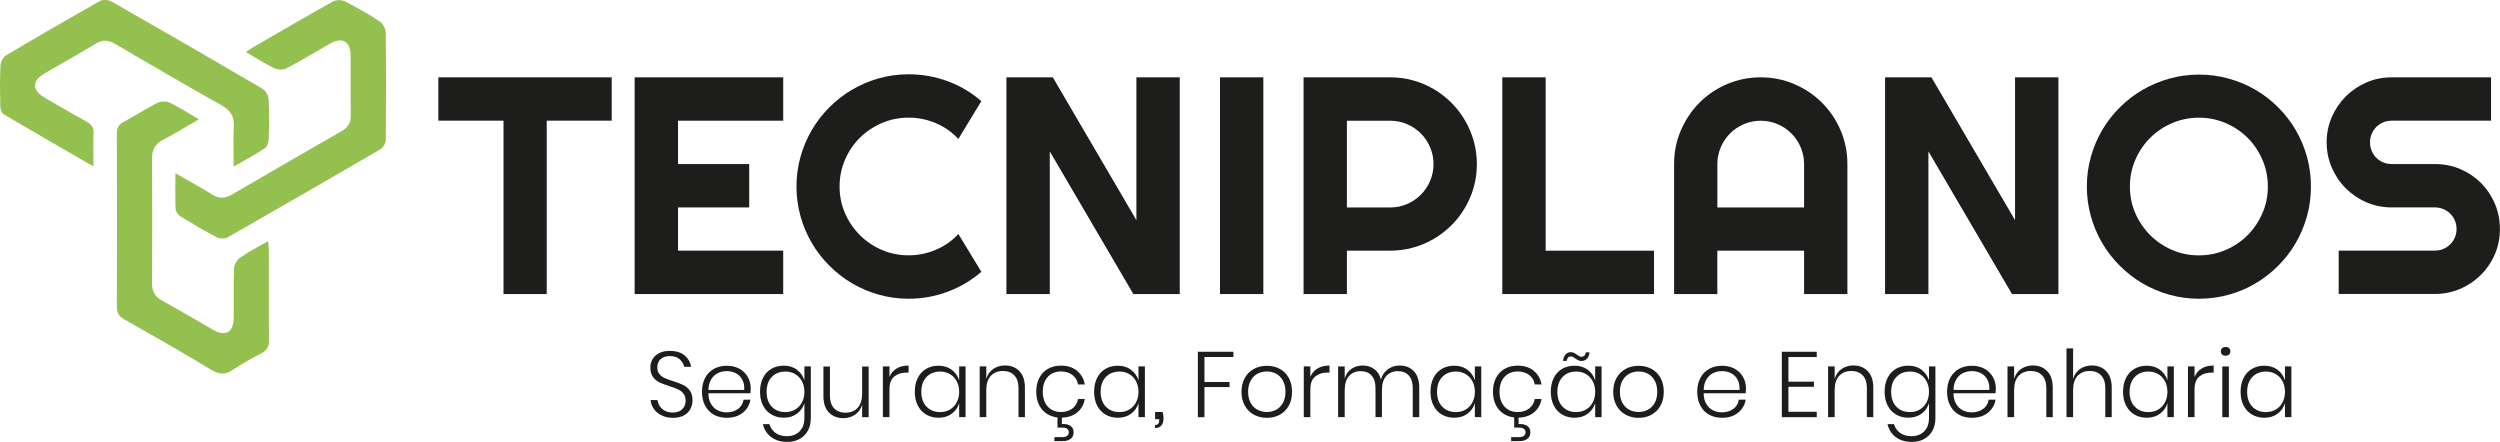 <?xml version="1.0" encoding="UTF-8"?>
<svg id="Camada_2" xmlns="http://www.w3.org/2000/svg" viewBox="0 0 565.05 99.89">
  <defs>
    <style>
      .cls-1 {
        fill: #1d1d1b;
      }

      .cls-2 {
        fill: #93c04e;
      }
    </style>
  </defs>
  <g id="Camada_1-2" data-name="Camada_1">
    <g>
      <g>
        <path class="cls-1" d="M123.57,66.46h-9.77V27.28h-14.72v-9.8h39.18v9.8h-14.69v39.18Z"/>
        <path class="cls-1" d="M177.02,66.46h-33.58V17.48h33.58v9.8h-23.77v9.8h16.09v9.8h-16.09v9.77h23.77v9.8Z"/>
        <path class="cls-1" d="M221.8,61.44c-2.28,1.96-4.83,3.46-7.65,4.51-2.82,1.05-5.75,1.57-8.78,1.57-2.32,0-4.56-.3-6.71-.91-2.15-.6-4.17-1.46-6.05-2.56-1.88-1.1-3.59-2.43-5.14-3.98-1.55-1.55-2.88-3.26-3.98-5.14-1.1-1.88-1.96-3.89-2.56-6.05-.6-2.15-.91-4.39-.91-6.71s.3-4.57.91-6.73c.6-2.16,1.46-4.18,2.56-6.06,1.1-1.88,2.43-3.59,3.98-5.14,1.55-1.55,3.26-2.88,5.14-3.98,1.88-1.1,3.89-1.96,6.05-2.56,2.15-.6,4.39-.91,6.71-.91,3.03,0,5.95.52,8.78,1.55,2.82,1.04,5.37,2.54,7.65,4.53l-5.19,8.54c-1.43-1.55-3.13-2.74-5.09-3.57-1.96-.83-4.01-1.25-6.15-1.25s-4.19.41-6.08,1.23c-1.89.82-3.54,1.93-4.95,3.33s-2.53,3.05-3.35,4.95c-.82,1.9-1.23,3.92-1.23,6.06s.41,4.15,1.23,6.03,1.94,3.52,3.35,4.94c1.41,1.41,3.06,2.53,4.95,3.35,1.89.82,3.92,1.23,6.08,1.23s4.19-.42,6.15-1.25c1.96-.83,3.66-2.02,5.09-3.57l5.19,8.54Z"/>
        <path class="cls-1" d="M266.65,66.46h-10.49l-18.89-32.24v32.24h-9.8V17.48h10.49l18.89,32.28V17.48h9.8v48.98Z"/>
        <path class="cls-1" d="M285.54,66.46h-9.8V17.48h9.8v48.98Z"/>
        <path class="cls-1" d="M304.43,66.46h-9.8V17.48h19.61c1.8,0,3.53.23,5.19.7,1.66.47,3.22,1.13,4.66,1.98,1.45.85,2.77,1.88,3.96,3.07s2.22,2.52,3.07,3.98c.85,1.46,1.51,3.02,1.98,4.68s.7,3.39.7,5.19c0,2.69-.51,5.22-1.54,7.6-1.02,2.38-2.42,4.46-4.2,6.23s-3.85,3.18-6.23,4.2c-2.38,1.02-4.91,1.54-7.6,1.54h-9.8v9.8ZM304.43,27.28v19.61h9.8c1.34,0,2.61-.26,3.79-.77,1.18-.51,2.22-1.21,3.11-2.1.89-.89,1.59-1.93,2.1-3.12s.77-2.46.77-3.81-.26-2.61-.77-3.81-1.21-2.24-2.1-3.12c-.89-.89-1.92-1.59-3.11-2.1-1.18-.51-2.45-.77-3.79-.77h-9.8Z"/>
        <path class="cls-1" d="M373.84,66.46h-34.29V17.48h9.8v39.18h24.49v9.8Z"/>
        <path class="cls-1" d="M417.56,66.46h-9.8v-9.8h-19.61v9.8h-9.77v-29.38c0-2.71.51-5.25,1.54-7.63,1.03-2.38,2.42-4.46,4.18-6.23,1.76-1.78,3.84-3.18,6.22-4.2,2.38-1.02,4.92-1.54,7.63-1.54s5.25.51,7.63,1.54c2.38,1.03,4.46,2.43,6.23,4.2s3.18,3.85,4.2,6.23c1.02,2.38,1.54,4.92,1.54,7.63v29.38ZM407.76,46.89v-9.8c0-1.34-.26-2.61-.77-3.81-.51-1.2-1.21-2.24-2.1-3.12-.89-.89-1.93-1.59-3.12-2.1-1.2-.51-2.46-.77-3.81-.77s-2.61.26-3.81.77c-1.2.51-2.24,1.21-3.12,2.1-.89.89-1.59,1.93-2.1,3.12-.51,1.2-.77,2.47-.77,3.81v9.8h19.61Z"/>
        <path class="cls-1" d="M465.24,66.46h-10.49l-18.89-32.24v32.24h-9.8V17.48h10.49l18.89,32.28V17.48h9.8v48.98Z"/>
        <path class="cls-1" d="M522.32,42.17c0,2.32-.3,4.56-.9,6.71-.6,2.15-1.45,4.17-2.54,6.05-1.09,1.88-2.41,3.59-3.96,5.14s-3.26,2.88-5.12,3.98c-1.87,1.11-3.88,1.96-6.05,2.56-2.16.6-4.41.91-6.73.91s-4.56-.3-6.71-.91c-2.15-.6-4.17-1.46-6.05-2.56-1.88-1.1-3.59-2.43-5.14-3.98-1.55-1.55-2.88-3.26-3.98-5.14-1.1-1.88-1.96-3.89-2.56-6.05-.6-2.15-.91-4.39-.91-6.71s.3-4.57.91-6.73c.6-2.16,1.46-4.18,2.56-6.05,1.1-1.87,2.43-3.57,3.98-5.12,1.55-1.55,3.26-2.87,5.14-3.96,1.88-1.09,3.89-1.94,6.05-2.54,2.15-.6,4.39-.91,6.71-.91s4.56.3,6.73.91c2.16.6,4.18,1.45,6.05,2.54,1.87,1.09,3.57,2.41,5.12,3.96s2.87,3.26,3.96,5.12c1.09,1.87,1.94,3.88,2.54,6.05.6,2.16.9,4.41.9,6.73ZM512.58,42.17c0-2.14-.41-4.16-1.23-6.06-.82-1.9-1.93-3.55-3.33-4.95s-3.05-2.51-4.95-3.33c-1.9-.82-3.92-1.23-6.06-1.23s-4.19.41-6.08,1.23c-1.89.82-3.54,1.93-4.95,3.33s-2.53,3.05-3.35,4.95c-.82,1.9-1.23,3.92-1.23,6.06s.41,4.15,1.23,6.03c.82,1.88,1.94,3.52,3.35,4.94,1.41,1.41,3.06,2.53,4.95,3.35,1.89.82,3.92,1.23,6.08,1.23s4.16-.41,6.06-1.23,3.55-1.94,4.95-3.35c1.4-1.41,2.51-3.06,3.33-4.94.82-1.88,1.23-3.89,1.23-6.03Z"/>
        <path class="cls-1" d="M525.87,32.16c0-2.03.39-3.93,1.16-5.7.77-1.78,1.83-3.33,3.16-4.66,1.33-1.33,2.89-2.38,4.66-3.16s3.68-1.16,5.7-1.16h22.48v9.8h-22.48c-.68,0-1.32.12-1.91.38-.59.25-1.11.6-1.55,1.04s-.79.96-1.04,1.55c-.25.59-.38,1.23-.38,1.91s.12,1.33.38,1.93c.25.6.6,1.13,1.04,1.57s.96.79,1.55,1.04c.59.25,1.23.38,1.91.38h9.8c2.03,0,3.93.38,5.72,1.14,1.79.76,3.35,1.81,4.68,3.14s2.38,2.89,3.14,4.68c.76,1.79,1.14,3.69,1.14,5.72s-.38,3.93-1.14,5.7c-.76,1.78-1.81,3.33-3.14,4.66s-2.89,2.39-4.68,3.16c-1.79.77-3.7,1.16-5.72,1.16h-21.76v-9.8h21.76c.68,0,1.32-.12,1.91-.38.59-.25,1.11-.6,1.55-1.04.44-.44.79-.96,1.04-1.55.25-.59.38-1.23.38-1.91s-.12-1.32-.38-1.91c-.25-.59-.6-1.11-1.04-1.55-.44-.44-.96-.79-1.55-1.04-.59-.25-1.23-.38-1.91-.38h-9.8c-2.03,0-3.93-.39-5.7-1.16-1.78-.77-3.33-1.83-4.66-3.16-1.33-1.33-2.38-2.89-3.16-4.68-.77-1.79-1.16-3.69-1.16-5.72Z"/>
      </g>
      <g>
        <path class="cls-2" d="M44.94,26.96c-2.83,1.64-5.36,3.23-8.01,4.58-1.94.99-2.6,2.37-2.58,4.51.08,9.25.07,18.5,0,27.75-.02,1.96.61,3.24,2.35,4.19,3.89,2.13,7.69,4.42,11.55,6.6,2.73,1.54,4.53.49,4.57-2.66.05-3.76-.07-7.52.08-11.28.03-.84.68-1.94,1.39-2.43,1.9-1.32,3.98-2.38,6.29-3.71.08.87.19,1.48.19,2.1.01,6.77-.05,13.54.04,20.31.02,1.52-.54,2.31-1.81,2.97-2.13,1.12-4.27,2.26-6.24,3.62-1.77,1.23-3.16,1.2-5.04.06-6.49-3.94-13.09-7.69-19.7-11.43-1.21-.69-1.61-1.47-1.61-2.85.05-13.01.04-26.02,0-39.03,0-1.27.32-2.06,1.5-2.69,2.59-1.38,5.04-3,7.65-4.32.76-.39,2.03-.4,2.79-.04,2.16,1.03,4.18,2.35,6.58,3.74Z"/>
        <path class="cls-2" d="M39.63,39.14c3.08,1.77,5.77,3.25,8.38,4.85,1.53.94,2.84.9,4.4-.01,8.23-4.82,16.51-9.58,24.79-14.33,1.37-.78,2.09-1.79,2.07-3.43-.06-4.59.01-9.17-.03-13.76-.03-3.12-1.88-4.16-4.61-2.62-3.27,1.85-6.48,3.82-9.8,5.57-.74.39-2.01.4-2.77.04-2.15-1.02-4.16-2.33-6.48-3.68.72-.48,1.17-.82,1.66-1.1,5.98-3.46,11.95-6.96,17.99-10.33.72-.4,2.02-.39,2.76-.02,2.68,1.36,5.29,2.86,7.8,4.51.71.47,1.37,1.6,1.38,2.44.11,8.12.1,16.24.02,24.36,0,.72-.58,1.74-1.2,2.1-11.49,6.7-23.01,13.34-34.57,19.92-.62.35-1.76.33-2.4,0-2.79-1.46-5.52-3.07-8.21-4.72-.53-.33-1.09-1.1-1.12-1.68-.12-2.54-.05-5.09-.05-8.11Z"/>
        <path class="cls-2" d="M21.13,37.62c-7.06-4.08-13.69-7.89-20.28-11.78-.45-.26-.77-1.1-.78-1.67-.07-3.16-.12-6.32.04-9.47.04-.79.68-1.85,1.36-2.25C8.45,8.3,15.48,4.24,22.55.26c.66-.37,1.91-.34,2.58.04,11.43,6.51,22.82,13.09,34.17,19.74.72.42,1.36,1.56,1.41,2.4.17,3,.12,6.02.02,9.02-.02.71-.35,1.7-.88,2.05-2.12,1.4-4.38,2.61-7.04,4.15,0-3.26-.13-6.16.04-9.04.14-2.35-.78-3.7-2.81-4.84-8.06-4.53-16.05-9.18-24.03-13.86-1.54-.91-2.83-.98-4.38-.04-3.86,2.33-7.81,4.51-11.7,6.8-2.69,1.59-2.68,3.71.02,5.31,3.17,1.87,6.36,3.71,9.59,5.49,1.11.61,1.66,1.31,1.61,2.64-.1,2.32-.03,4.65-.03,7.5Z"/>
      </g>
      <g>
        <path class="cls-1" d="M156.05,92.43c-.31.6-.8,1.08-1.46,1.45-.66.37-1.48.56-2.46.56s-1.8-.17-2.54-.52-1.33-.83-1.77-1.44c-.44-.61-.7-1.29-.77-2.05h1.55c.06.43.22.87.48,1.3.27.43.65.79,1.15,1.08.5.29,1.11.43,1.83.43.94,0,1.65-.25,2.15-.76s.75-1.14.75-1.91c0-.66-.16-1.19-.49-1.61-.33-.41-.73-.73-1.22-.96-.48-.22-1.14-.47-1.98-.73-.92-.29-1.67-.58-2.24-.85-.57-.27-1.05-.67-1.44-1.21-.39-.53-.59-1.24-.59-2.12,0-1.12.39-2.03,1.18-2.73.78-.7,1.86-1.05,3.23-1.05s2.51.34,3.33,1.03,1.3,1.54,1.46,2.56h-1.57c-.13-.63-.46-1.19-1-1.68-.54-.49-1.28-.74-2.21-.74-.87,0-1.56.22-2.08.67-.52.45-.78,1.07-.78,1.87,0,.63.16,1.14.48,1.53.32.39.72.69,1.19.9.47.21,1.11.45,1.92.71.94.29,1.7.58,2.28.86.58.28,1.07.7,1.48,1.26s.61,1.3.61,2.22c0,.67-.16,1.3-.47,1.9Z"/>
        <path class="cls-1" d="M166.8,92.44c.7-.52,1.12-1.22,1.26-2.1h1.55c-.21,1.22-.79,2.2-1.74,2.96-.95.76-2.15,1.13-3.61,1.13-1.09,0-2.06-.23-2.91-.7-.85-.47-1.51-1.15-1.98-2.04-.48-.89-.71-1.93-.71-3.14s.24-2.25.71-3.14,1.14-1.57,1.98-2.04c.85-.47,1.82-.7,2.91-.7s2.09.23,2.91.7,1.44,1.09,1.87,1.88c.43.78.64,1.64.64,2.56,0,.39-.03.75-.08,1.07h-9.49c.01.97.21,1.77.6,2.42.38.65.88,1.13,1.5,1.44.62.31,1.28.46,1.99.46,1.04,0,1.9-.26,2.6-.78ZM162.23,84.34c-.62.31-1.12.78-1.5,1.42s-.59,1.43-.62,2.38h8.1c.06-.94-.1-1.73-.46-2.37-.36-.64-.85-1.12-1.47-1.43-.62-.31-1.29-.46-2.01-.46s-1.42.15-2.04.46Z"/>
        <path class="cls-1" d="M180.12,83.58c.82.6,1.38,1.4,1.69,2.39v-3.15h1.45v11.73c0,1.06-.22,2-.67,2.8s-1.07,1.43-1.87,1.87c-.8.44-1.71.66-2.73.66-1.5,0-2.73-.36-3.68-1.08-.96-.72-1.58-1.7-1.88-2.93h1.47c.25.84.72,1.5,1.4,1.99.68.49,1.55.73,2.61.73.73,0,1.39-.16,1.98-.47.59-.31,1.06-.78,1.41-1.4.34-.62.51-1.34.51-2.18v-3.42c-.31.99-.87,1.79-1.69,2.39-.82.6-1.81.9-2.97.9-1.04,0-1.96-.24-2.78-.71s-1.46-1.16-1.91-2.05c-.46-.89-.68-1.93-.68-3.12s.23-2.25.68-3.14c.45-.89,1.09-1.57,1.9-2.04s1.74-.7,2.79-.7c1.16,0,2.15.3,2.97.9ZM174.43,85.21c-.78.82-1.16,1.93-1.16,3.35s.39,2.53,1.16,3.35,1.81,1.23,3.1,1.23c.81,0,1.54-.19,2.19-.57.65-.38,1.16-.91,1.53-1.61s.56-1.49.56-2.4-.19-1.71-.56-2.4-.88-1.23-1.53-1.61c-.65-.38-1.38-.57-2.19-.57-1.29,0-2.32.41-3.1,1.23Z"/>
        <path class="cls-1" d="M196.33,82.83v11.46h-1.47v-2.83c-.29.99-.83,1.75-1.6,2.27s-1.65.78-2.64.78c-1.34,0-2.43-.42-3.26-1.27-.83-.85-1.25-2.09-1.25-3.72v-6.67h1.47v6.55c0,1.26.31,2.22.94,2.88.63.67,1.49,1,2.58,1,1.15,0,2.06-.37,2.74-1.1s1.02-1.82,1.02-3.24v-6.09h1.47Z"/>
        <path class="cls-1" d="M202.65,83.29c.74-.45,1.64-.67,2.71-.67v1.59h-.48c-1.11,0-2.02.3-2.75.89-.73.6-1.09,1.56-1.09,2.91v6.27h-1.49v-11.46h1.49v2.37c.34-.83.87-1.46,1.62-1.91Z"/>
        <path class="cls-1" d="M215.1,83.58c.82.6,1.38,1.4,1.69,2.39v-3.15h1.45v11.46h-1.45v-3.15c-.31.99-.87,1.79-1.69,2.39-.82.6-1.81.9-2.97.9-1.04,0-1.96-.24-2.78-.71-.82-.48-1.46-1.16-1.91-2.05-.46-.89-.68-1.93-.68-3.12s.23-2.25.68-3.14c.45-.89,1.09-1.57,1.9-2.04.81-.47,1.74-.7,2.79-.7,1.16,0,2.15.3,2.97.9ZM209.41,85.21c-.78.82-1.17,1.93-1.17,3.35s.39,2.53,1.17,3.35,1.81,1.23,3.1,1.23c.81,0,1.54-.19,2.19-.57.65-.38,1.16-.91,1.53-1.61s.56-1.49.56-2.4-.19-1.71-.56-2.4-.88-1.23-1.53-1.61c-.65-.38-1.38-.57-2.19-.57-1.29,0-2.32.41-3.1,1.23Z"/>
        <path class="cls-1" d="M230.4,83.89c.83.85,1.25,2.09,1.25,3.72v6.67h-1.45v-6.57c0-1.25-.31-2.2-.94-2.86-.63-.67-1.49-1-2.58-1-1.15,0-2.06.37-2.74,1.1s-1.02,1.82-1.02,3.24v6.09h-1.49v-11.46h1.49v2.81c.29-.98.83-1.73,1.59-2.25s1.65-.78,2.64-.78c1.33,0,2.41.42,3.24,1.27Z"/>
        <path class="cls-1" d="M243.43,83.83c.96.77,1.54,1.79,1.75,3.06h-1.53c-.15-.91-.58-1.63-1.28-2.15-.7-.52-1.56-.79-2.58-.79-.74,0-1.42.17-2.05.5-.62.34-1.12.85-1.49,1.54-.37.69-.56,1.54-.56,2.55s.19,1.86.56,2.55c.37.69.87,1.21,1.49,1.54.62.34,1.3.5,2.05.5,1.02,0,1.88-.26,2.58-.79.7-.52,1.13-1.24,1.28-2.15h1.53c-.21,1.27-.79,2.29-1.75,3.06-.96.77-2.17,1.15-3.62,1.15-1.09,0-2.06-.23-2.91-.7-.85-.47-1.51-1.15-1.98-2.04-.48-.89-.71-1.93-.71-3.14s.24-2.25.71-3.14,1.14-1.57,1.98-2.04,1.82-.7,2.91-.7c1.46,0,2.66.39,3.62,1.15ZM241.94,96.25c.48.32.72.8.72,1.46s-.22,1.12-.67,1.47c-.45.35-1.04.52-1.78.52h-1.89v-.9h1.72c1.02,0,1.53-.37,1.53-1.11,0-.32-.12-.58-.37-.77-.24-.19-.63-.28-1.16-.28h-1.03v-2.5h.99v1.7c.81-.04,1.46.09,1.94.41Z"/>
        <path class="cls-1" d="M255.63,83.58c.82.6,1.38,1.4,1.69,2.39v-3.15h1.45v11.46h-1.45v-3.15c-.31.99-.87,1.79-1.69,2.39-.82.6-1.81.9-2.97.9-1.04,0-1.96-.24-2.78-.71-.82-.48-1.46-1.16-1.91-2.05-.46-.89-.68-1.93-.68-3.12s.23-2.25.68-3.14c.45-.89,1.09-1.57,1.9-2.04.81-.47,1.74-.7,2.79-.7,1.16,0,2.15.3,2.97.9ZM249.94,85.21c-.78.82-1.17,1.93-1.17,3.35s.39,2.53,1.17,3.35,1.81,1.23,3.1,1.23c.81,0,1.54-.19,2.19-.57.65-.38,1.16-.91,1.53-1.61s.56-1.49.56-2.4-.19-1.71-.56-2.4-.88-1.23-1.53-1.61c-.65-.38-1.38-.57-2.19-.57-1.29,0-2.32.41-3.1,1.23Z"/>
        <path class="cls-1" d="M262.98,94.54c0,.67-.16,1.21-.48,1.61-.32.4-.8.6-1.45.6v-.69c.34,0,.58-.09.73-.28s.23-.48.23-.87v-.17h-.94v-1.62h1.7c.14.48.21.95.21,1.43Z"/>
        <path class="cls-1" d="M278.78,79.49v1.2h-6.55v5.65h5.67v1.15h-5.67v6.8h-1.49v-14.79h8.04Z"/>
        <path class="cls-1" d="M289.27,83.38c.86.47,1.54,1.15,2.03,2.04.49.89.73,1.93.73,3.14s-.25,2.25-.73,3.13c-.49.88-1.17,1.56-2.03,2.04s-1.84.71-2.93.71-2.07-.24-2.94-.71c-.87-.48-1.55-1.16-2.05-2.05-.5-.89-.75-1.93-.75-3.12s.25-2.25.75-3.14c.5-.89,1.18-1.57,2.05-2.04.87-.47,1.85-.7,2.94-.7s2.07.23,2.93.7ZM284.24,84.46c-.64.34-1.16.85-1.55,1.54-.39.69-.59,1.54-.59,2.55s.2,1.85.59,2.54.91,1.2,1.55,1.53c.64.33,1.34.5,2.1.5s1.43-.17,2.07-.5c.64-.34,1.15-.85,1.54-1.53s.59-1.53.59-2.54-.2-1.86-.59-2.55c-.39-.69-.91-1.21-1.54-1.54s-1.33-.5-2.07-.5-1.46.17-2.1.5Z"/>
        <path class="cls-1" d="M297.78,83.29c.74-.45,1.64-.67,2.71-.67v1.59h-.48c-1.11,0-2.02.3-2.75.89-.73.6-1.09,1.56-1.09,2.91v6.27h-1.49v-11.46h1.49v2.37c.34-.83.87-1.46,1.62-1.91Z"/>
        <path class="cls-1" d="M319.55,83.89c.82.85,1.23,2.09,1.23,3.72v6.67h-1.47v-6.57c0-1.23-.3-2.18-.89-2.83-.59-.66-1.41-.99-2.45-.99-1.11,0-1.99.36-2.64,1.09-.66.73-.99,1.8-.99,3.21v6.09h-1.45v-6.57c0-1.23-.3-2.18-.89-2.83s-1.41-.99-2.44-.99c-1.11,0-1.99.36-2.64,1.09-.66.73-.99,1.8-.99,3.21v6.09h-1.49v-11.46h1.49v2.73c.28-.96.79-1.7,1.52-2.19s1.58-.75,2.55-.75,1.88.27,2.6.8c.73.53,1.23,1.31,1.51,2.35.31-1.02.85-1.8,1.62-2.34.77-.54,1.64-.81,2.62-.81,1.31,0,2.38.42,3.2,1.27Z"/>
        <path class="cls-1" d="M331.66,83.58c.82.6,1.38,1.4,1.69,2.39v-3.15h1.45v11.46h-1.45v-3.15c-.31.99-.87,1.79-1.69,2.39-.82.6-1.81.9-2.97.9-1.04,0-1.96-.24-2.78-.71-.82-.48-1.46-1.16-1.91-2.05-.46-.89-.68-1.93-.68-3.12s.23-2.25.68-3.14c.45-.89,1.09-1.57,1.9-2.04.81-.47,1.74-.7,2.79-.7,1.16,0,2.15.3,2.97.9ZM325.97,85.21c-.78.82-1.17,1.93-1.17,3.35s.39,2.53,1.17,3.35,1.81,1.23,3.1,1.23c.81,0,1.54-.19,2.19-.57.65-.38,1.16-.91,1.53-1.61s.56-1.49.56-2.4-.19-1.71-.56-2.4-.88-1.23-1.53-1.61c-.65-.38-1.38-.57-2.19-.57-1.29,0-2.32.41-3.1,1.23Z"/>
        <path class="cls-1" d="M346.66,83.83c.96.77,1.54,1.79,1.75,3.06h-1.53c-.15-.91-.58-1.63-1.28-2.15-.7-.52-1.56-.79-2.58-.79-.74,0-1.42.17-2.05.5-.62.34-1.12.85-1.49,1.54-.37.69-.56,1.54-.56,2.55s.19,1.86.56,2.55c.37.69.87,1.21,1.49,1.54.62.34,1.3.5,2.05.5,1.02,0,1.88-.26,2.58-.79.7-.52,1.13-1.24,1.28-2.15h1.53c-.21,1.27-.79,2.29-1.75,3.06-.96.77-2.17,1.15-3.62,1.15-1.09,0-2.06-.23-2.91-.7-.85-.47-1.51-1.15-1.98-2.04-.48-.89-.71-1.93-.71-3.14s.24-2.25.71-3.14,1.14-1.57,1.98-2.04,1.82-.7,2.91-.7c1.46,0,2.66.39,3.62,1.15ZM345.17,96.25c.48.32.72.8.72,1.46s-.22,1.12-.67,1.47c-.45.35-1.04.52-1.78.52h-1.89v-.9h1.72c1.02,0,1.53-.37,1.53-1.11,0-.32-.12-.58-.37-.77-.24-.19-.63-.28-1.16-.28h-1.03v-2.5h.99v1.7c.81-.04,1.46.09,1.94.41Z"/>
        <path class="cls-1" d="M358.85,83.58c.82.6,1.38,1.4,1.69,2.39v-3.15h1.45v11.46h-1.45v-3.15c-.31.99-.87,1.79-1.69,2.39-.82.6-1.81.9-2.97.9-1.04,0-1.96-.24-2.78-.71-.82-.48-1.46-1.16-1.91-2.05-.46-.89-.68-1.93-.68-3.12s.23-2.25.68-3.14c.45-.89,1.09-1.57,1.9-2.04.81-.47,1.74-.7,2.79-.7,1.16,0,2.15.3,2.97.9ZM353.17,85.21c-.78.82-1.17,1.93-1.17,3.35s.39,2.53,1.17,3.35,1.81,1.23,3.1,1.23c.81,0,1.54-.19,2.19-.57.65-.38,1.16-.91,1.53-1.61s.56-1.49.56-2.4-.19-1.71-.56-2.4-.88-1.23-1.53-1.61c-.65-.38-1.38-.57-2.19-.57-1.29,0-2.32.41-3.1,1.23ZM355.73,79.74c.2.1.42.23.64.4.21.15.4.27.57.36s.35.13.55.13c.24,0,.44-.08.61-.25.17-.17.27-.41.32-.74h.86c-.07.62-.27,1.1-.6,1.44-.33.34-.74.51-1.23.51-.27,0-.5-.05-.71-.15-.21-.1-.44-.24-.69-.42-.24-.17-.43-.29-.57-.36-.14-.07-.3-.1-.48-.1-.5,0-.8.34-.88,1.01h-.86c.1-.64.3-1.13.6-1.47.3-.34.7-.5,1.19-.5.27,0,.5.05.7.15Z"/>
        <path class="cls-1" d="M373.29,83.38c.86.47,1.54,1.15,2.03,2.04.49.89.73,1.93.73,3.14s-.25,2.25-.73,3.13c-.49.88-1.17,1.56-2.03,2.04s-1.84.71-2.93.71-2.07-.24-2.94-.71c-.87-.48-1.55-1.16-2.05-2.05-.5-.89-.75-1.93-.75-3.12s.25-2.25.75-3.14c.5-.89,1.18-1.57,2.05-2.04.87-.47,1.85-.7,2.94-.7s2.07.23,2.93.7ZM368.27,84.46c-.64.34-1.16.85-1.55,1.54-.39.69-.59,1.54-.59,2.55s.2,1.85.59,2.54.91,1.2,1.55,1.53c.64.33,1.34.5,2.1.5s1.43-.17,2.07-.5c.64-.34,1.15-.85,1.54-1.53s.59-1.53.59-2.54-.2-1.86-.59-2.55c-.39-.69-.91-1.21-1.54-1.54s-1.33-.5-2.07-.5-1.46.17-2.1.5Z"/>
        <path class="cls-1" d="M391.75,92.44c.7-.52,1.12-1.22,1.26-2.1h1.55c-.21,1.22-.79,2.2-1.74,2.96-.95.76-2.16,1.13-3.61,1.13-1.09,0-2.06-.23-2.91-.7-.85-.47-1.51-1.15-1.98-2.04-.48-.89-.71-1.93-.71-3.14s.24-2.25.71-3.14,1.14-1.57,1.98-2.04,1.82-.7,2.91-.7,2.09.23,2.91.7c.82.47,1.44,1.09,1.87,1.88.43.78.64,1.64.64,2.56,0,.39-.03.75-.08,1.07h-9.49c.01.97.21,1.77.6,2.42.38.65.88,1.13,1.5,1.44.62.31,1.28.46,1.99.46,1.04,0,1.9-.26,2.6-.78ZM387.18,84.34c-.62.31-1.12.78-1.5,1.42s-.59,1.43-.62,2.38h8.1c.06-.94-.1-1.73-.46-2.37-.36-.64-.85-1.12-1.47-1.43-.62-.31-1.29-.46-2.01-.46s-1.42.15-2.04.46Z"/>
        <path class="cls-1" d="M404.22,80.69v5.58h5.77v1.15h-5.77v5.65h6.4v1.22h-7.89v-14.79h7.89v1.2h-6.4Z"/>
        <path class="cls-1" d="M422.15,83.89c.83.85,1.25,2.09,1.25,3.72v6.67h-1.45v-6.57c0-1.25-.31-2.2-.94-2.86-.63-.67-1.49-1-2.58-1-1.15,0-2.06.37-2.74,1.1s-1.02,1.82-1.02,3.24v6.09h-1.49v-11.46h1.49v2.81c.29-.98.83-1.73,1.59-2.25s1.65-.78,2.64-.78c1.33,0,2.41.42,3.24,1.27Z"/>
        <path class="cls-1" d="M434.3,83.58c.82.6,1.38,1.4,1.69,2.39v-3.15h1.45v11.73c0,1.06-.22,2-.67,2.8-.45.8-1.07,1.43-1.87,1.87-.8.44-1.71.66-2.73.66-1.5,0-2.72-.36-3.68-1.08s-1.58-1.7-1.88-2.93h1.47c.25.84.72,1.5,1.4,1.99.68.49,1.55.73,2.61.73.73,0,1.39-.16,1.98-.47.59-.31,1.06-.78,1.41-1.4.34-.62.51-1.34.51-2.18v-3.42c-.31.99-.87,1.79-1.69,2.39-.82.6-1.81.9-2.97.9-1.04,0-1.96-.24-2.78-.71-.82-.48-1.46-1.16-1.91-2.05-.46-.89-.68-1.93-.68-3.12s.23-2.25.68-3.14c.45-.89,1.09-1.57,1.9-2.04.81-.47,1.74-.7,2.79-.7,1.16,0,2.15.3,2.97.9ZM428.61,85.21c-.78.82-1.17,1.93-1.17,3.35s.39,2.53,1.17,3.35,1.81,1.23,3.1,1.23c.81,0,1.54-.19,2.19-.57.65-.38,1.16-.91,1.53-1.61s.56-1.49.56-2.4-.19-1.71-.56-2.4-.88-1.23-1.53-1.61c-.65-.38-1.38-.57-2.19-.57-1.29,0-2.32.41-3.1,1.23Z"/>
        <path class="cls-1" d="M448.22,92.44c.7-.52,1.12-1.22,1.26-2.1h1.55c-.21,1.22-.79,2.2-1.74,2.96-.95.76-2.16,1.13-3.61,1.13-1.09,0-2.06-.23-2.91-.7-.85-.47-1.51-1.15-1.98-2.04-.48-.89-.71-1.93-.71-3.14s.24-2.25.71-3.14,1.14-1.57,1.98-2.04,1.82-.7,2.91-.7,2.09.23,2.91.7c.82.47,1.44,1.09,1.87,1.88.43.78.64,1.64.64,2.56,0,.39-.03.75-.08,1.07h-9.49c.01.97.21,1.77.6,2.42.38.65.88,1.13,1.5,1.44.62.31,1.28.46,1.99.46,1.04,0,1.9-.26,2.6-.78ZM443.65,84.34c-.62.31-1.12.78-1.5,1.42s-.59,1.43-.62,2.38h8.1c.06-.94-.1-1.73-.46-2.37-.36-.64-.85-1.12-1.47-1.43-.62-.31-1.29-.46-2.01-.46s-1.42.15-2.04.46Z"/>
        <path class="cls-1" d="M462.71,83.89c.83.85,1.25,2.09,1.25,3.72v6.67h-1.45v-6.57c0-1.25-.31-2.2-.94-2.86-.63-.67-1.49-1-2.58-1-1.15,0-2.06.37-2.74,1.1s-1.02,1.82-1.02,3.24v6.09h-1.49v-11.46h1.49v2.81c.29-.98.83-1.73,1.59-2.25s1.65-.78,2.64-.78c1.33,0,2.41.42,3.24,1.27Z"/>
        <path class="cls-1" d="M476.04,83.89c.83.85,1.25,2.09,1.25,3.72v6.67h-1.45v-6.57c0-1.25-.31-2.2-.94-2.86-.63-.67-1.49-1-2.58-1-1.15,0-2.06.37-2.74,1.1s-1.02,1.82-1.02,3.24v6.09h-1.49v-15.53h1.49v6.88c.29-.98.83-1.73,1.59-2.25s1.65-.78,2.64-.78c1.33,0,2.41.42,3.24,1.27Z"/>
        <path class="cls-1" d="M488.19,83.58c.82.6,1.38,1.4,1.69,2.39v-3.15h1.45v11.46h-1.45v-3.15c-.31.99-.87,1.79-1.69,2.39-.82.6-1.81.9-2.97.9-1.04,0-1.96-.24-2.78-.71-.82-.48-1.46-1.16-1.91-2.05-.46-.89-.68-1.93-.68-3.12s.23-2.25.68-3.14c.45-.89,1.09-1.57,1.9-2.04.81-.47,1.74-.7,2.79-.7,1.16,0,2.15.3,2.97.9ZM482.5,85.21c-.78.82-1.17,1.93-1.17,3.35s.39,2.53,1.17,3.35,1.81,1.23,3.1,1.23c.81,0,1.54-.19,2.19-.57.65-.38,1.16-.91,1.53-1.61s.56-1.49.56-2.4-.19-1.71-.56-2.4-.88-1.23-1.53-1.61c-.65-.38-1.38-.57-2.19-.57-1.29,0-2.32.41-3.1,1.23Z"/>
        <path class="cls-1" d="M497.62,83.29c.74-.45,1.64-.67,2.71-.67v1.59h-.48c-1.11,0-2.02.3-2.75.89-.73.6-1.09,1.56-1.09,2.91v6.27h-1.49v-11.46h1.49v2.37c.34-.83.87-1.46,1.62-1.91Z"/>
        <path class="cls-1" d="M502.25,78.69c.2-.18.46-.27.79-.27s.58.09.78.27c.2.18.29.43.29.73s-.1.53-.29.71c-.2.18-.46.27-.78.27s-.58-.09-.79-.27-.3-.42-.3-.71.1-.55.3-.73ZM503.77,82.83v11.46h-1.49v-11.46h1.49Z"/>
        <path class="cls-1" d="M514.76,83.58c.82.6,1.38,1.4,1.69,2.39v-3.15h1.45v11.46h-1.45v-3.15c-.31.99-.87,1.79-1.69,2.39-.82.6-1.81.9-2.97.9-1.04,0-1.96-.24-2.78-.71-.82-.48-1.46-1.16-1.91-2.05-.46-.89-.68-1.93-.68-3.12s.23-2.25.68-3.14c.45-.89,1.09-1.57,1.9-2.04.81-.47,1.74-.7,2.79-.7,1.16,0,2.15.3,2.97.9ZM509.07,85.21c-.78.82-1.17,1.93-1.17,3.35s.39,2.53,1.17,3.35,1.81,1.23,3.1,1.23c.81,0,1.54-.19,2.19-.57.65-.38,1.16-.91,1.53-1.61s.56-1.49.56-2.4-.19-1.71-.56-2.4-.88-1.23-1.53-1.61c-.65-.38-1.38-.57-2.19-.57-1.29,0-2.32.41-3.1,1.23Z"/>
      </g>
    </g>
  </g>
</svg>